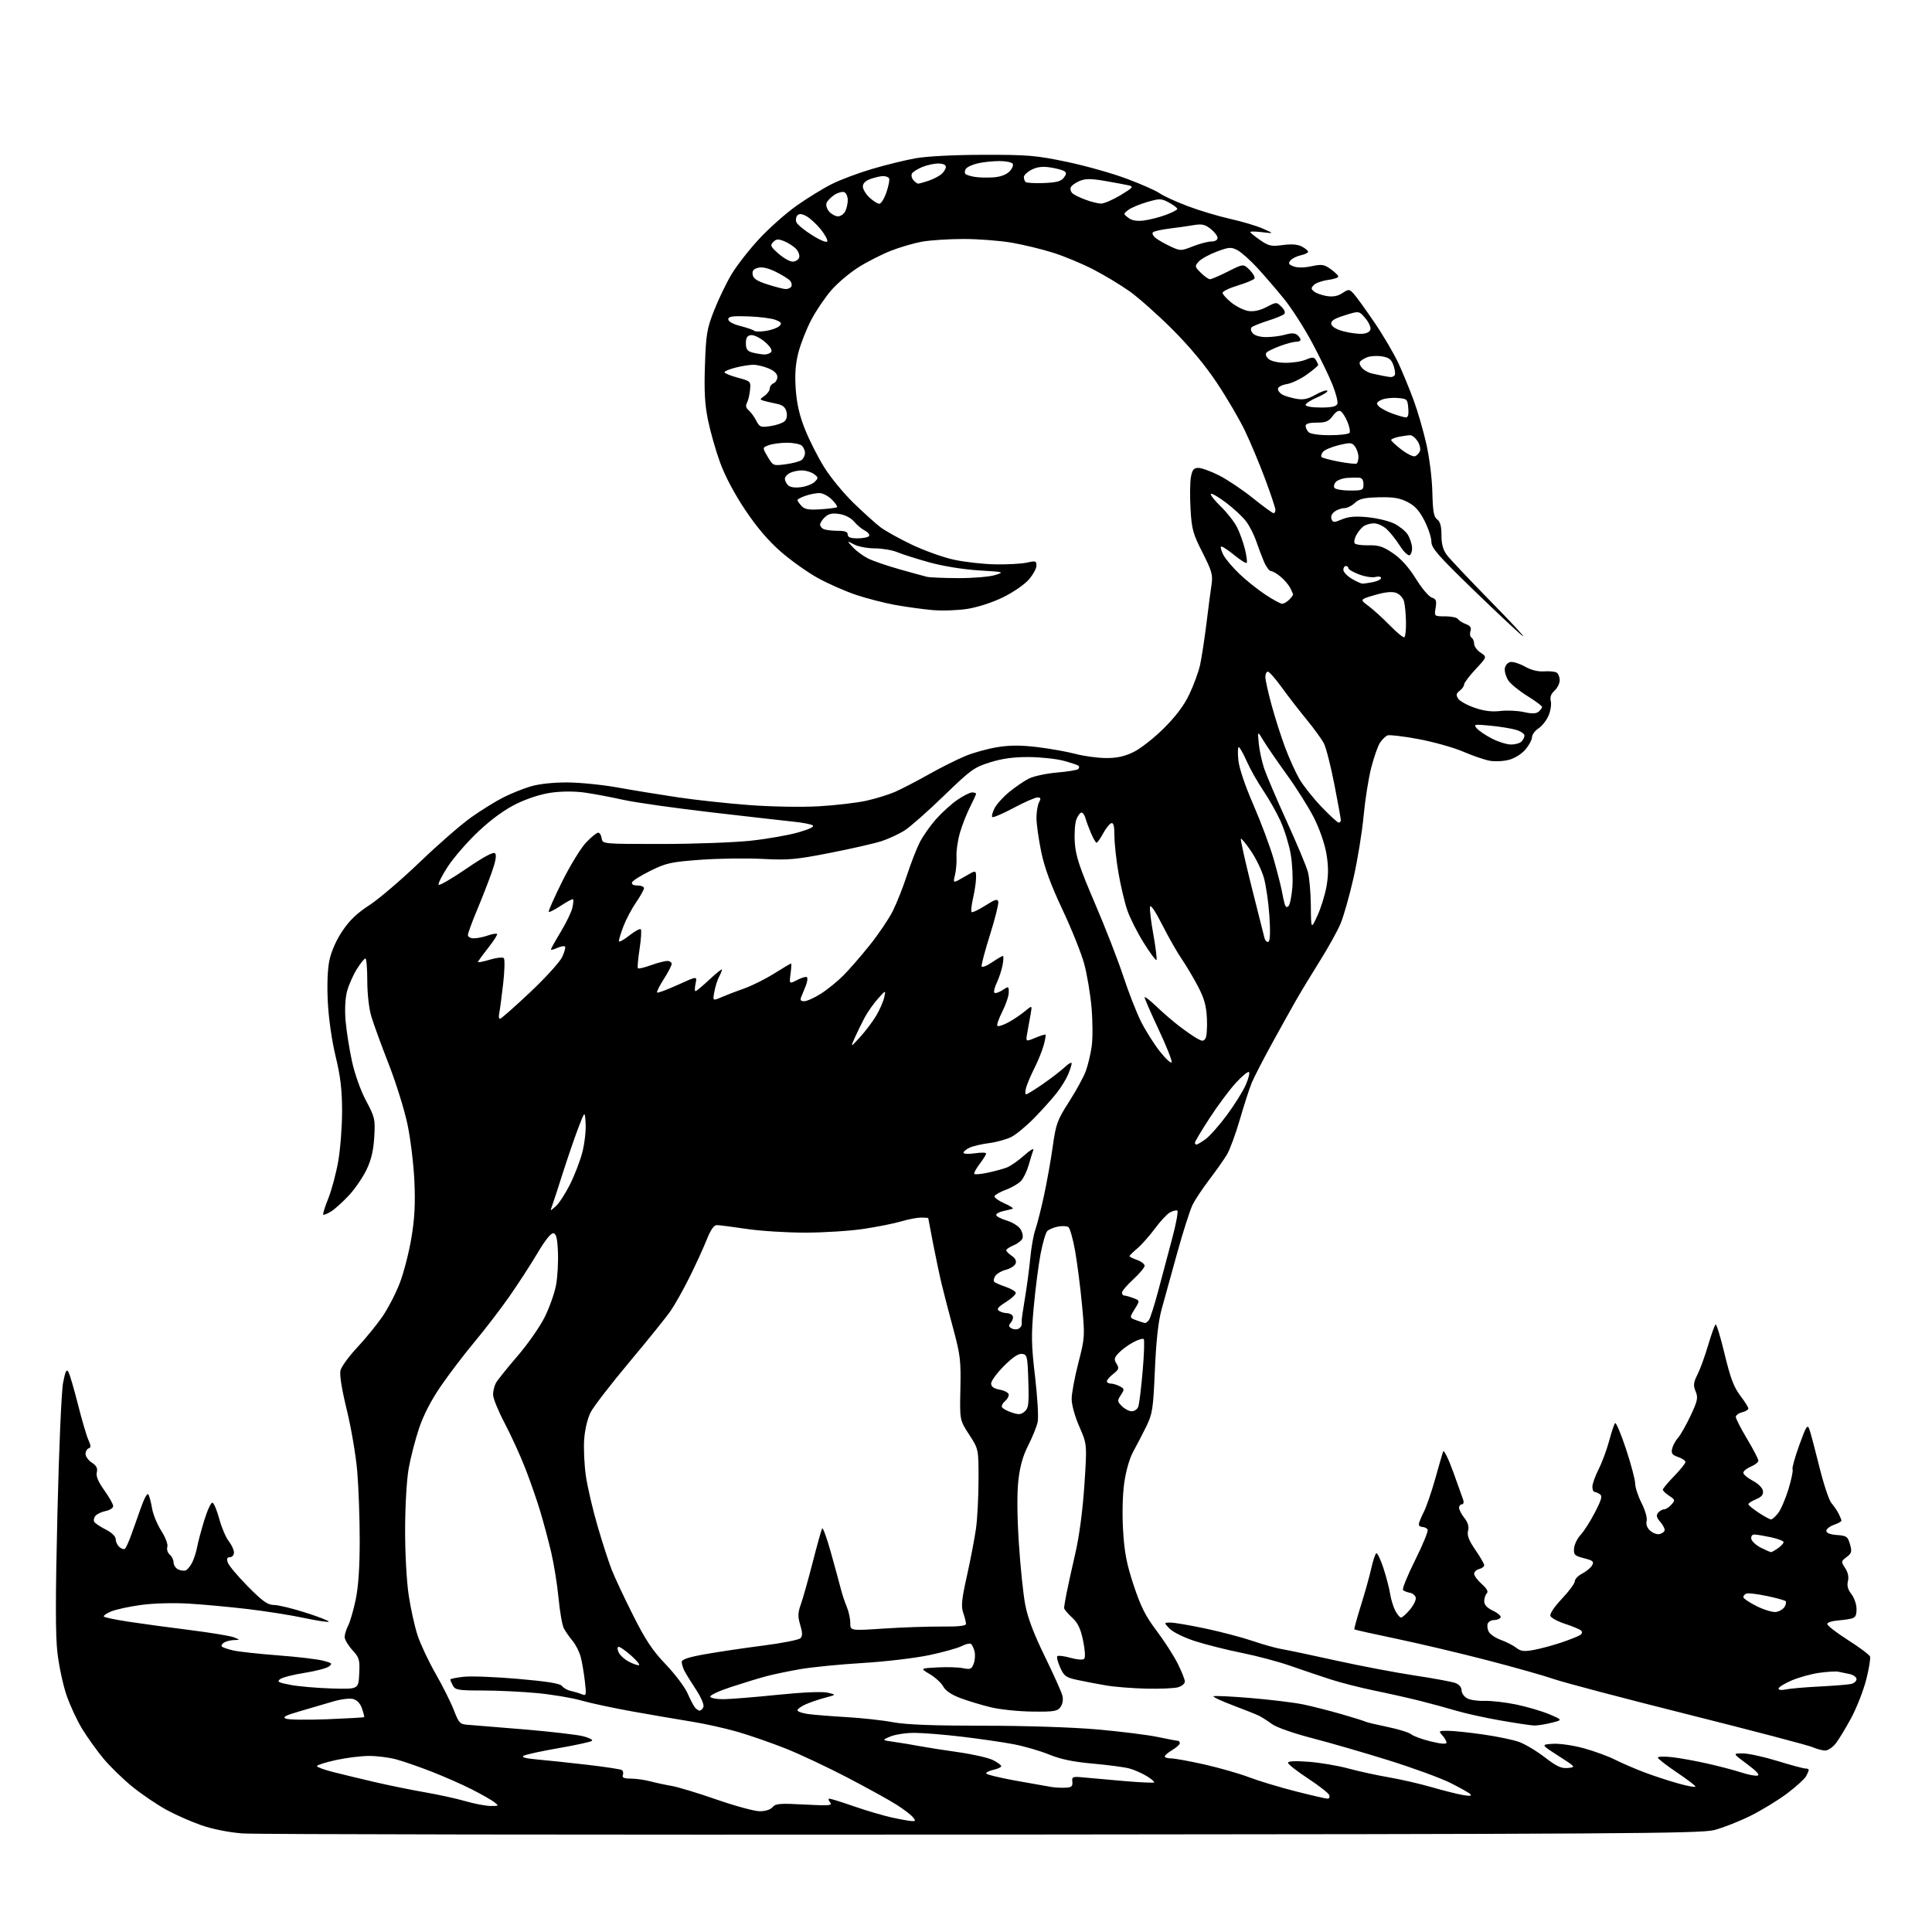 <?xml version="1.0" encoding="UTF-8" standalone="no"?>
<svg 
  version="1.1" 
  xmlns="http://www.w3.org/2000/svg" 
  xmlns:xlink="http://www.w3.org/1999/xlink" 
  xmlns:svg="http://www.w3.org/2000/svg"
  xmlns:rdf="http://www.w3.org/1999/02/22-rdf-syntax-ns#"
  xmlns:cc="http://creativecommons.org/ns#"
  xmlns:dc="http://purl.org/dc/elements/1.1/"
  viewBox="0 0 768 768"
  width="768"
  height="768"
>
<style>svg {background-color: white; }</style>"
<path stroke="none" fill="black" fill-rule="evenodd" d="M390.40,729.27C233.70,729.40 101.45,729.20 96.50,728.82C91.02,728.41 84.60,727.14 80.10,725.58C76.02,724.17 69.72,721.39 66.10,719.40C62.47,717.41 56.46,713.34 52.75,710.35C49.04,707.36 43.82,702.29 41.15,699.09C38.49,695.88 34.64,690.52 32.61,687.18C30.58,683.83 27.79,677.81 26.42,673.80C25.05,669.78 23.44,662.23 22.83,657.00C22.02,650.06 22.02,635.09 22.83,601.50C23.45,575.57 24.43,552.93 25.09,549.60C26.00,544.97 26.46,544.07 27.21,545.41C27.74,546.35 29.44,552.16 31.00,558.32C32.55,564.48 34.42,570.83 35.15,572.43C36.19,574.72 36.21,575.43 35.24,575.75C34.56,575.98 34.00,576.98 34.00,577.97C34.00,578.96 35.13,580.51 36.51,581.42C38.35,582.62 38.88,583.66 38.48,585.28C38.11,586.81 39.04,589.03 41.47,592.43C43.41,595.14 45.00,597.96 45.00,598.70C45.00,599.44 43.66,600.32 42.02,600.65C40.38,600.97 38.55,601.84 37.94,602.58C37.33,603.31 37.12,604.39 37.48,604.97C37.84,605.55 39.91,606.93 42.07,608.03C44.51,609.28 46.00,610.74 46.00,611.90C46.00,612.92 46.69,614.32 47.52,615.02C48.36,615.72 49.35,615.99 49.71,615.62C50.07,615.26 51.00,613.28 51.77,611.23C52.53,609.18 54.32,604.19 55.73,600.14C57.37,595.44 58.56,593.27 59.04,594.14C59.44,594.89 60.08,597.38 60.46,599.67C60.84,601.97 62.48,605.95 64.11,608.52C65.84,611.24 66.84,613.93 66.51,614.95C66.21,615.92 66.64,617.29 67.48,617.98C68.31,618.68 69.00,620.07 69.00,621.09C69.00,622.10 69.79,623.33 70.75,623.83C71.71,624.32 73.07,624.52 73.77,624.27C74.47,624.02 75.64,622.62 76.38,621.16C77.11,619.70 78.00,616.92 78.36,615.00C78.71,613.08 80.01,608.23 81.23,604.24C82.46,600.25 83.92,597.14 84.48,597.33C85.04,597.51 86.25,600.43 87.17,603.82C88.09,607.21 89.77,611.17 90.92,612.62C92.06,614.08 93.00,616.11 93.00,617.13C93.00,618.16 92.30,619.00 91.43,619.00C90.29,619.00 90.05,619.58 90.54,621.12C90.91,622.28 94.50,626.56 98.52,630.62C104.45,636.61 106.41,638.00 108.90,638.00C110.59,638.00 116.30,639.38 121.58,641.08C126.86,642.77 130.96,644.38 130.68,644.65C130.41,644.92 125.98,644.25 120.84,643.16C115.70,642.06 105.65,640.47 98.50,639.63C91.35,638.78 80.77,637.81 74.99,637.46C68.80,637.10 60.99,637.32 56.02,638.00C51.37,638.63 46.02,639.80 44.13,640.59C42.24,641.38 40.97,642.30 41.31,642.64C41.65,642.98 46.10,643.89 51.21,644.67C56.32,645.45 67.25,646.94 75.50,647.97C83.75,649.01 91.62,650.31 93.00,650.87C95.50,651.87 95.50,651.87 93.00,651.95C91.62,652.00 89.84,652.45 89.03,652.96C88.22,653.47 87.85,654.18 88.20,654.53C88.55,654.89 90.56,655.58 92.67,656.07C94.78,656.56 102.80,657.44 110.50,658.03C118.20,658.61 126.29,659.57 128.47,660.15C132.04,661.09 132.27,661.33 130.69,662.48C129.73,663.19 125.37,664.32 121.00,665.00C116.63,665.68 112.31,666.79 111.39,667.46C109.96,668.50 110.59,668.85 115.61,669.79C118.85,670.40 126.22,671.03 132.00,671.20C142.50,671.50 142.50,671.50 142.79,665.36C143.07,659.72 142.84,658.95 140.04,655.89C138.37,654.05 137.00,651.73 137.00,650.73C137.00,649.72 137.64,647.67 138.42,646.16C139.19,644.66 140.54,639.97 141.42,635.76C142.47,630.63 143.00,622.84 142.99,612.29C142.99,603.61 142.55,591.33 142.02,585.00C141.49,578.67 139.62,567.64 137.86,560.47C135.84,552.19 134.92,546.45 135.35,544.74C135.72,543.26 138.66,539.22 141.88,535.77C145.10,532.32 149.59,526.85 151.85,523.61C154.11,520.37 157.28,514.30 158.89,510.11C160.50,505.93 162.59,497.81 163.54,492.08C164.83,484.37 165.13,478.53 164.73,469.58C164.43,462.94 163.20,452.77 161.99,447.00C160.79,441.23 157.41,430.40 154.50,422.94C151.58,415.48 148.47,406.96 147.60,404.01C146.66,400.86 146.00,394.98 146.00,389.82C146.00,384.97 145.66,381.00 145.25,381.00C144.84,381.00 143.30,382.92 141.84,385.25C140.38,387.59 138.64,391.52 137.97,394.00C137.23,396.76 137.00,401.30 137.37,405.72C137.70,409.69 138.84,416.93 139.90,421.80C141.05,427.06 143.34,433.48 145.52,437.58C149.02,444.15 149.18,444.88 148.77,452.00C148.45,457.38 147.58,461.05 145.69,465.00C144.23,468.02 141.12,472.57 138.77,475.11C136.42,477.64 133.25,480.52 131.72,481.50C130.19,482.47 128.74,483.08 128.50,482.84C128.26,482.60 129.16,479.70 130.50,476.40C131.83,473.09 133.61,466.42 134.46,461.56C135.31,456.71 135.99,447.73 135.98,441.62C135.97,433.19 135.35,427.96 133.43,420.00C131.94,413.86 130.65,404.93 130.32,398.50C129.96,391.59 130.19,385.36 130.94,381.76C131.68,378.23 133.65,373.75 136.08,370.12C138.90,365.90 141.93,362.99 146.76,359.87C150.47,357.48 159.51,349.76 166.85,342.72C174.19,335.67 183.42,327.64 187.35,324.87C191.28,322.09 196.97,318.56 200.00,317.02C203.03,315.48 207.94,313.50 210.93,312.61C214.24,311.63 219.91,311.01 225.43,311.03C230.42,311.05 239.45,311.95 245.50,313.04C251.55,314.13 262.35,315.89 269.50,316.96C276.65,318.02 289.47,319.41 298.00,320.04C306.80,320.69 318.68,320.90 325.50,320.51C332.10,320.13 340.59,319.14 344.36,318.31C348.14,317.47 353.31,315.87 355.86,314.75C358.41,313.63 364.46,310.49 369.29,307.77C374.13,305.05 380.71,301.76 383.93,300.45C387.15,299.14 392.84,297.58 396.58,296.99C401.49,296.20 405.91,296.20 412.44,296.99C417.42,297.60 424.20,298.81 427.50,299.68C430.80,300.56 436.20,301.30 439.50,301.33C443.85,301.38 446.87,300.74 450.50,299.00C453.25,297.69 458.69,293.44 462.59,289.56C467.44,284.73 470.67,280.44 472.79,275.97C474.50,272.38 476.40,267.20 477.02,264.47C477.63,261.74 478.78,254.32 479.56,248.00C480.34,241.68 481.27,234.59 481.62,232.26C482.18,228.57 481.71,226.93 478.01,219.64C474.19,212.11 473.71,210.35 473.25,202.24C472.97,197.28 473.04,191.60 473.41,189.61C473.96,186.71 474.54,186.00 476.39,186.00C477.65,186.00 481.34,187.34 484.59,188.98C487.84,190.62 493.88,194.67 498.00,197.97C502.12,201.28 505.84,203.99 506.25,203.99C506.66,204.00 507.00,203.41 507.00,202.68C507.00,201.95 505.16,196.44 502.92,190.43C500.68,184.42 497.07,175.80 494.91,171.29C492.75,166.77 487.75,158.22 483.80,152.29C479.13,145.27 472.93,137.81 466.06,130.94C460.25,125.13 452.54,118.29 448.93,115.73C445.32,113.18 438.80,109.26 434.43,107.02C430.07,104.78 422.98,101.83 418.67,100.47C414.36,99.10 406.99,97.31 402.29,96.49C397.59,95.67 388.93,95.00 383.05,95.00C377.18,95.00 369.70,95.49 366.43,96.08C363.17,96.68 357.57,98.32 354.00,99.74C350.43,101.16 344.69,104.08 341.25,106.25C337.81,108.41 332.97,112.49 330.50,115.32C328.03,118.15 324.44,123.45 322.52,127.10C320.59,130.76 318.29,136.62 317.38,140.12C316.20,144.74 315.91,148.77 316.32,154.70C316.73,160.53 317.80,165.17 320.01,170.70C321.72,174.99 325.15,181.76 327.63,185.74C330.10,189.72 335.36,196.11 339.31,199.95C343.27,203.78 348.07,208.12 350.00,209.58C351.93,211.04 357.55,214.17 362.50,216.53C367.45,218.89 374.96,221.57 379.19,222.49C383.42,223.42 390.84,224.25 395.69,224.34C400.53,224.43 406.19,224.11 408.25,223.64C411.66,222.86 412.00,222.97 412.00,224.85C412.00,226.00 410.61,228.52 408.90,230.46C407.20,232.40 402.59,235.56 398.65,237.47C394.48,239.51 388.58,241.41 384.50,242.05C380.65,242.65 374.35,242.85 370.50,242.50C366.65,242.15 360.00,241.23 355.72,240.45C351.45,239.67 344.47,237.87 340.22,236.44C335.98,235.02 329.18,232.02 325.12,229.78C321.06,227.55 314.43,222.83 310.39,219.31C305.42,214.97 300.84,209.60 296.19,202.65C291.91,196.24 288.16,189.15 286.21,183.76C284.49,179.02 282.34,171.44 281.42,166.91C280.16,160.69 279.87,155.35 280.23,145.09C280.65,132.85 281.01,130.70 283.83,123.50C285.55,119.10 288.65,112.65 290.72,109.16C292.78,105.68 297.77,99.28 301.80,94.94C305.83,90.60 312.59,84.62 316.82,81.65C321.04,78.68 327.26,74.86 330.64,73.17C334.01,71.47 341.21,68.77 346.64,67.17C352.06,65.56 359.88,63.64 364.00,62.91C368.51,62.11 379.28,61.56 391.00,61.54C408.59,61.51 411.82,61.78 423.99,64.32C431.41,65.87 442.21,68.91 447.99,71.08C453.77,73.25 459.62,75.84 461.00,76.84C462.38,77.84 467.30,80.10 471.94,81.87C476.58,83.64 484.26,85.94 489.00,87.00C493.74,88.06 499.62,89.81 502.06,90.90C506.50,92.87 506.50,92.87 501.75,92.30C499.14,91.99 497.00,91.95 497.00,92.23C497.00,92.50 498.74,93.94 500.88,95.41C504.32,97.80 505.33,98.03 509.94,97.41C513.48,96.94 515.89,97.14 517.56,98.03C518.90,98.75 520.00,99.68 520.00,100.09C520.00,100.50 518.68,101.13 517.07,101.48C515.46,101.84 513.61,102.77 512.96,103.55C512.01,104.69 512.26,105.15 514.23,105.90C515.76,106.48 518.41,106.46 521.32,105.84C525.41,104.96 526.33,105.10 528.99,106.99C530.64,108.17 532.00,109.50 532.00,109.94C532.00,110.38 530.14,110.99 527.86,111.29C525.59,111.60 523.09,112.48 522.31,113.26C521.10,114.48 521.10,114.84 522.36,115.88C523.16,116.55 525.43,117.36 527.39,117.68C529.88,118.08 531.76,117.73 533.60,116.53C536.12,114.88 536.32,114.88 538.01,116.65C538.98,117.67 542.71,122.81 546.30,128.09C549.89,133.36 554.25,140.78 555.99,144.59C557.73,148.39 560.42,154.95 561.97,159.16C563.53,163.37 565.78,171.13 566.97,176.39C568.21,181.82 569.25,190.13 569.38,195.60C569.57,203.33 569.95,205.49 571.31,206.48C572.51,207.36 573.00,209.18 573.00,212.73C573.00,216.29 573.62,218.56 575.15,220.62C576.34,222.20 584.10,230.42 592.40,238.89C600.71,247.35 606.55,253.65 605.39,252.89C604.23,252.12 595.57,244.03 586.14,234.90C571.53,220.75 569.00,217.86 569.00,215.33C569.00,213.70 567.76,209.94 566.25,206.98C564.22,203.01 562.45,201.06 559.50,199.55C556.40,197.96 553.85,197.54 548.14,197.68C542.23,197.83 540.34,198.27 538.57,199.93C537.36,201.07 535.47,202.00 534.38,202.00C533.28,202.00 531.55,202.61 530.53,203.36C529.41,204.17 528.92,205.35 529.29,206.32C529.85,207.78 530.26,207.79 533.48,206.44C536.11,205.34 538.83,205.13 543.78,205.61C547.47,205.98 552.18,207.12 554.24,208.15C556.29,209.18 558.67,211.10 559.53,212.41C560.39,213.72 561.19,216.03 561.30,217.54C561.41,219.05 560.96,220.47 560.30,220.71C559.65,220.94 557.91,219.24 556.45,216.92C554.99,214.61 552.65,211.65 551.25,210.36C549.85,209.06 547.54,208.01 546.10,208.03C544.67,208.05 542.79,208.61 541.91,209.28C541.04,209.95 539.78,211.52 539.12,212.77C538.45,214.02 538.16,215.46 538.48,215.96C538.79,216.47 541.28,216.83 544.00,216.77C548.07,216.68 549.82,217.25 553.78,219.95C556.96,222.12 560.03,225.55 562.83,230.06C565.15,233.81 567.99,237.18 569.14,237.54C570.88,238.10 571.14,238.77 570.68,241.60C570.13,245.00 570.13,245.00 574.50,245.00C576.91,245.00 579.18,245.48 579.54,246.06C579.90,246.65 581.31,247.55 582.66,248.06C584.49,248.76 584.98,249.50 584.53,250.92C584.19,251.97 584.39,253.12 584.96,253.47C585.53,253.83 586.00,254.94 586.00,255.94C586.00,256.95 587.16,258.53 588.57,259.45C591.14,261.14 591.14,261.14 586.57,266.03C584.06,268.72 582.00,271.45 582.00,272.10C582.00,272.75 581.21,273.87 580.25,274.58C578.88,275.60 578.74,276.27 579.59,277.66C580.18,278.63 583.11,280.28 586.09,281.31C589.90,282.64 592.95,283.03 596.40,282.63C599.09,282.31 603.31,282.51 605.76,283.06C608.98,283.78 610.61,283.74 611.61,282.91C612.38,282.27 613.00,281.42 613.00,281.02C613.00,280.62 610.36,278.65 607.13,276.66C603.89,274.66 600.49,271.87 599.56,270.46C598.64,269.04 598.02,266.90 598.19,265.70C598.36,264.50 599.35,263.36 600.40,263.16C601.44,262.96 604.04,263.78 606.17,264.97C608.66,266.38 611.37,267.05 613.80,266.88C615.86,266.73 618.11,266.95 618.78,267.36C619.45,267.78 620.00,269.15 620.00,270.40C620.00,271.66 619.07,273.53 617.94,274.55C616.54,275.82 616.07,277.14 616.46,278.70C616.78,279.95 616.39,282.53 615.60,284.41C614.81,286.30 613.00,288.61 611.58,289.54C610.16,290.47 609.00,292.04 609.00,293.04C609.00,294.03 607.84,296.22 606.43,297.90C604.95,299.66 602.17,301.42 599.91,302.02C597.74,302.61 594.29,302.79 592.24,302.42C590.18,302.06 585.42,300.43 581.66,298.80C577.89,297.18 569.91,294.93 563.92,293.81C557.93,292.69 552.38,292.03 551.57,292.33C550.77,292.64 549.42,293.96 548.56,295.26C547.71,296.56 546.14,301.05 545.07,305.22C544.00,309.40 542.64,318.02 542.05,324.39C541.46,330.76 539.67,341.77 538.07,348.86C536.47,355.95 534.14,364.17 532.90,367.13C531.66,370.08 527.95,376.77 524.66,382.00C521.37,387.23 517.02,394.43 514.98,398.00C512.95,401.57 508.57,409.45 505.25,415.50C501.94,421.55 498.49,428.26 497.59,430.42C496.69,432.58 494.58,439.10 492.89,444.92C491.20,450.74 488.87,457.07 487.71,459.00C486.55,460.93 483.42,465.36 480.77,468.85C478.11,472.34 475.11,476.84 474.10,478.85C473.09,480.86 470.33,489.48 467.97,498.00C465.61,506.52 462.81,516.65 461.75,520.50C460.43,525.31 459.60,532.82 459.09,544.53C458.41,560.16 458.13,562.00 455.67,567.03C454.19,570.04 451.87,574.52 450.50,577.00C448.99,579.74 447.59,584.62 446.90,589.50C446.23,594.29 446.05,601.92 446.45,608.50C446.98,617.21 447.86,621.74 450.67,630.22C453.48,638.69 455.38,642.47 459.70,648.17C462.71,652.15 466.48,657.99 468.09,661.17C469.69,664.35 471.00,667.62 471.00,668.45C471.00,669.28 469.76,670.31 468.25,670.73C466.74,671.15 461.03,671.39 455.57,671.26C450.11,671.13 442.91,670.55 439.57,669.97C436.23,669.40 431.18,668.43 428.34,667.82C423.72,666.84 422.99,666.31 421.43,662.85C420.47,660.72 419.97,658.70 420.31,658.35C420.66,658.01 423.01,658.30 425.53,659.01C428.22,659.76 430.47,659.92 430.99,659.40C431.50,658.88 431.31,655.81 430.54,652.14C429.52,647.28 428.47,645.11 426.10,642.94C424.40,641.39 423.00,639.70 423.00,639.19C423.00,638.69 423.43,636.07 423.96,633.39C424.49,630.70 426.06,623.55 427.45,617.50C429.05,610.57 430.38,600.51 431.06,590.32C432.13,574.14 432.13,574.14 429.07,567.15C427.30,563.13 426.00,558.45 426.00,556.12C426.00,553.90 427.20,547.45 428.66,541.79C431.25,531.75 431.28,531.20 430.14,518.96C429.50,512.06 428.27,502.39 427.41,497.47C426.55,492.55 425.32,488.18 424.67,487.76C424.03,487.35 422.15,487.27 420.50,487.60C418.85,487.93 416.97,488.72 416.32,489.35C415.67,489.98 414.46,494.14 413.62,498.58C412.79,503.03 411.57,512.51 410.92,519.66C409.90,530.85 409.97,534.68 411.46,547.27C412.40,555.32 412.88,563.38 412.50,565.20C412.13,567.01 410.45,571.19 408.78,574.47C406.63,578.68 405.46,582.80 404.82,588.47C404.24,593.60 404.31,602.61 405.01,613.43C405.61,622.75 406.75,633.77 407.55,637.93C408.54,643.14 410.98,649.56 415.35,658.50C418.84,665.65 421.99,672.66 422.33,674.09C422.71,675.65 422.40,677.43 421.56,678.59C420.33,680.26 418.93,680.49 410.33,680.38C404.92,680.32 397.55,679.56 393.95,678.69C390.35,677.83 384.91,676.19 381.86,675.05C378.24,673.70 375.85,672.09 374.96,670.42C374.21,669.02 371.82,666.82 369.66,665.53C365.73,663.18 365.73,663.18 372.62,662.82C376.40,662.62 380.99,662.76 382.81,663.13C385.71,663.73 386.23,663.51 387.06,661.34C387.58,659.98 387.73,657.76 387.39,656.42C387.05,655.08 386.39,653.74 385.92,653.45C385.45,653.16 383.81,653.56 382.28,654.35C380.75,655.14 375.00,656.75 369.50,657.92C363.97,659.10 352.12,660.51 343.00,661.06C333.93,661.60 322.68,662.72 318.00,663.53C313.32,664.35 307.25,665.62 304.50,666.36C301.75,667.09 295.56,668.99 290.74,670.56C285.92,672.13 282.13,673.89 282.33,674.46C282.52,675.03 284.89,675.48 287.59,675.46C290.29,675.43 299.93,674.66 309.00,673.73C319.19,672.69 326.84,672.36 329.00,672.86C332.50,673.68 332.50,673.68 328.00,674.87C325.52,675.52 322.04,676.71 320.25,677.51C318.46,678.31 317.00,679.37 317.00,679.87C317.00,680.37 318.91,681.04 321.25,681.36C323.59,681.68 330.45,682.23 336.50,682.58C342.55,682.93 350.88,683.84 355.00,684.61C360.28,685.59 370.95,686.00 391.00,686.00C407.85,686.01 426.34,686.61 436.22,687.48C445.41,688.30 456.21,689.64 460.22,690.48C464.22,691.31 467.84,692.00 468.25,692.00C468.66,692.00 469.00,692.42 469.00,692.94C469.00,693.46 467.65,694.68 466.00,695.66C464.35,696.63 463.00,697.78 463.00,698.22C463.00,698.65 464.15,699.00 465.56,699.00C466.97,699.00 472.93,700.09 478.81,701.41C484.69,702.74 492.65,705.02 496.50,706.48C500.35,707.95 508.68,710.46 515.00,712.07C521.33,713.68 527.05,715.00 527.72,715.00C528.39,715.00 528.69,714.36 528.39,713.57C528.09,712.79 524.28,709.81 519.92,706.95C515.56,704.09 512.00,701.29 512.00,700.73C512.00,700.06 514.89,699.93 520.27,700.34C524.82,700.69 531.91,701.89 536.02,703.01C540.14,704.13 547.33,705.70 552.00,706.50C556.67,707.30 564.33,709.05 569.00,710.40C573.67,711.75 579.30,713.17 581.50,713.55C584.22,714.02 585.18,713.92 584.50,713.22C583.95,712.66 580.35,710.63 576.50,708.71C572.65,706.79 561.62,702.76 552.00,699.75C542.38,696.75 528.70,692.78 521.61,690.95C514.16,689.02 507.41,686.65 505.61,685.33C503.90,684.07 501.60,682.60 500.50,682.05C499.40,681.51 494.76,679.66 490.18,677.93C485.61,676.21 482.09,674.57 482.37,674.30C482.65,674.02 489.32,674.33 497.19,674.99C505.06,675.65 514.43,676.79 518.02,677.53C521.61,678.27 528.51,680.03 533.35,681.43C538.20,682.83 542.47,684.17 542.84,684.40C543.21,684.63 547.11,685.56 551.49,686.47C555.88,687.37 560.15,688.70 560.98,689.41C561.82,690.13 565.31,691.40 568.75,692.24C572.85,693.25 575.00,693.41 575.00,692.72C575.00,692.13 574.26,690.83 573.35,689.83C571.77,688.09 571.87,688.00 575.60,688.02C577.74,688.03 584.00,688.68 589.50,689.47C595.00,690.25 601.43,691.58 603.78,692.42C606.14,693.25 610.76,696.00 614.04,698.53C618.82,702.21 620.66,703.06 623.26,702.80C626.48,702.48 626.46,702.45 619.51,697.99C612.53,693.50 612.53,693.50 617.28,693.19C619.95,693.02 625.34,693.80 629.58,694.96C633.73,696.10 639.31,698.14 642.00,699.50C644.68,700.86 649.94,703.13 653.69,704.54C657.43,705.96 663.54,707.96 667.25,708.99C670.96,710.03 673.99,710.56 673.97,710.19C673.95,709.81 670.58,707.25 666.49,704.50C662.39,701.75 659.03,699.13 659.02,698.68C659.01,698.23 661.59,698.15 664.75,698.51C667.91,698.87 674.33,700.04 679.00,701.11C683.67,702.17 689.63,703.74 692.24,704.60C694.84,705.45 697.71,706.01 698.60,705.83C699.70,705.61 698.37,704.12 694.49,701.25C688.75,697.00 688.75,697.00 692.75,697.00C694.95,697.00 701.14,698.35 706.50,700.00C711.86,701.65 716.87,703.00 717.62,703.00C718.38,703.00 719.00,703.25 719.00,703.57C719.00,703.88 718.54,705.00 717.97,706.05C717.41,707.11 714.02,710.19 710.44,712.90C706.87,715.60 700.24,719.64 695.72,721.88C691.20,724.11 684.75,726.63 681.40,727.49C675.96,728.87 644.10,729.07 390.40,729.27zM362.37,723.90C364.00,723.99 364.07,723.79 362.87,722.33C362.12,721.42 359.25,719.23 356.50,717.47C353.75,715.70 344.98,710.85 337.00,706.68C329.02,702.51 317.89,697.28 312.27,695.05C306.64,692.82 298.09,689.85 293.27,688.45C288.44,687.05 280.23,685.22 275.00,684.38C269.77,683.54 259.20,681.73 251.50,680.35C243.80,678.97 234.57,677.00 231.00,675.96C227.43,674.93 219.58,673.61 213.58,673.04C207.57,672.47 197.80,672.00 191.86,672.00C182.22,672.00 180.96,671.79 180.04,670.07C179.47,669.00 179.00,667.91 179.00,667.64C179.00,667.37 181.36,666.87 184.25,666.55C187.14,666.22 196.90,666.59 205.94,667.38C217.75,668.41 222.69,669.21 223.44,670.24C224.02,671.03 225.62,671.92 227.00,672.21C228.38,672.50 230.33,673.09 231.34,673.51C233.05,674.23 233.13,673.85 232.50,668.39C232.13,665.15 231.40,660.83 230.88,658.80C230.37,656.76 228.90,653.83 227.62,652.30C226.34,650.76 224.77,648.50 224.13,647.28C223.48,646.05 222.54,640.65 222.03,635.26C221.51,629.88 220.19,621.65 219.09,616.99C217.99,612.32 216.00,604.90 214.67,600.50C213.34,596.10 210.67,588.45 208.74,583.50C206.80,578.55 203.15,570.55 200.61,565.73C198.07,560.90 196.00,555.81 196.00,554.41C196.00,553.01 196.50,550.94 197.11,549.80C197.72,548.66 201.57,543.85 205.66,539.11C209.75,534.38 214.66,527.35 216.56,523.50C218.46,519.65 220.48,513.93 221.05,510.78C221.62,507.64 221.96,501.79 221.79,497.79C221.57,492.29 221.14,490.45 220.00,490.24C219.04,490.06 216.73,492.95 213.60,498.23C210.90,502.78 205.86,510.55 202.39,515.50C198.93,520.45 192.71,528.55 188.57,533.50C184.44,538.45 178.40,546.39 175.15,551.14C171.33,556.72 168.28,562.64 166.54,567.89C165.05,572.36 163.21,579.50 162.45,583.76C161.66,588.21 161.06,598.51 161.04,608.00C161.02,617.53 161.63,628.59 162.47,634.18C163.27,639.50 164.87,646.70 166.03,650.18C167.18,653.65 170.39,660.47 173.17,665.32C175.95,670.17 179.20,676.67 180.40,679.77C182.43,685.01 182.83,685.43 186.04,685.64C187.94,685.77 198.03,686.59 208.46,687.47C218.88,688.35 229.38,689.57 231.77,690.17C234.17,690.78 235.76,691.60 235.31,692.01C234.87,692.42 228.93,693.71 222.12,694.90C215.31,696.08 209.04,697.44 208.18,697.92C207.10,698.52 208.80,698.99 213.55,699.42C217.37,699.75 226.28,700.70 233.36,701.52C240.43,702.34 246.64,703.28 247.17,703.61C247.70,703.93 247.89,704.83 247.60,705.60C247.20,706.64 248.01,707.01 250.78,707.02C252.83,707.04 256.30,707.52 258.50,708.11C260.70,708.69 264.52,709.51 267.00,709.93C269.48,710.36 277.52,712.79 284.87,715.35C292.23,717.91 299.94,720.00 302.00,720.00C304.26,720.00 306.30,719.35 307.12,718.36C308.29,716.95 310.04,716.80 319.84,717.33C329.75,717.86 331.04,717.75 329.97,716.47C329.30,715.66 329.19,715.00 329.72,715.00C330.25,715.00 334.67,716.38 339.54,718.07C344.42,719.76 351.13,721.74 354.45,722.47C357.78,723.20 361.34,723.84 362.37,723.90zM195.00,717.90C198.35,717.93 198.42,717.87 196.50,716.39C195.40,715.53 191.36,713.24 187.53,711.29C183.69,709.34 176.49,706.17 171.53,704.24C166.56,702.31 160.25,700.12 157.50,699.38C154.75,698.63 149.93,698.02 146.78,698.01C143.63,698.01 137.67,698.74 133.53,699.65C129.39,700.56 126.00,701.64 126.00,702.04C126.00,702.45 128.81,703.49 132.25,704.37C135.69,705.25 143.22,707.06 149.00,708.41C154.78,709.75 163.78,711.58 169.00,712.48C174.22,713.38 181.43,714.96 185.00,715.99C188.57,717.02 193.07,717.88 195.00,717.90zM423.50,710.64C425.96,710.52 426.46,710.10 426.27,708.30C426.06,706.25 426.37,706.13 430.77,706.56C433.37,706.82 440.64,707.47 446.93,708.00C453.22,708.54 458.55,708.78 458.79,708.54C459.03,708.30 457.71,707.18 455.86,706.04C454.01,704.91 450.92,703.54 448.99,703.01C447.05,702.48 440.53,701.61 434.49,701.07C426.65,700.38 421.65,699.34 417.06,697.46C413.52,696.02 407.22,694.18 403.06,693.38C398.90,692.58 389.65,691.23 382.50,690.38C375.35,689.53 366.77,688.84 363.43,688.84C360.09,688.84 355.81,689.50 353.93,690.29C350.50,691.73 350.50,691.73 355.50,692.44C358.25,692.83 362.75,693.58 365.50,694.10C368.25,694.62 375.23,695.72 381.00,696.53C386.77,697.35 392.96,698.76 394.75,699.67C396.54,700.57 398.00,701.66 398.00,702.08C398.00,702.50 396.65,703.14 395.00,703.50C393.35,703.86 392.00,704.51 392.00,704.94C392.00,705.37 397.29,706.67 403.75,707.84C410.21,709.00 416.62,710.13 418.00,710.36C419.38,710.59 421.85,710.71 423.50,710.64zM725.50,695.86C724.40,695.85 722.14,695.24 720.48,694.51C718.81,693.78 696.57,687.94 671.05,681.53C645.53,675.13 621.52,668.80 617.70,667.46C613.88,666.13 601.92,662.75 591.12,659.95C580.33,657.15 564.11,653.32 555.08,651.43C546.05,649.54 538.53,647.87 538.38,647.71C538.22,647.56 539.38,643.33 540.95,638.31C542.53,633.30 544.38,626.66 545.08,623.55C545.77,620.45 546.67,617.70 547.09,617.45C547.50,617.19 548.76,619.80 549.90,623.24C551.03,626.68 552.24,631.30 552.58,633.49C552.92,635.69 553.84,638.73 554.63,640.24C555.41,641.76 556.45,643.00 556.94,643.00C557.42,643.00 559.01,641.59 560.46,639.87C561.91,638.14 562.96,636.01 562.79,635.13C562.62,634.25 561.58,633.36 560.49,633.16C559.39,632.97 558.15,632.48 557.73,632.08C557.30,631.68 559.47,626.33 562.54,620.18C565.61,614.04 567.85,608.56 567.50,608.01C567.16,607.45 566.23,607.00 565.44,607.00C564.65,607.00 564.00,606.53 564.00,605.96C564.00,605.39 564.87,603.22 565.93,601.13C567.00,599.05 569.05,593.10 570.50,587.92C571.95,582.74 573.37,577.83 573.66,577.00C573.95,576.17 575.74,579.77 577.64,585.00C579.54,590.23 581.35,595.29 581.66,596.25C581.98,597.21 581.73,598.00 581.12,598.00C580.50,598.00 580.00,598.61 580.00,599.37C580.00,600.12 580.94,601.93 582.10,603.40C583.54,605.23 584.01,606.84 583.58,608.53C583.12,610.36 583.87,612.31 586.48,616.11C588.42,618.92 590.00,621.67 590.00,622.21C590.00,622.75 589.10,623.42 588.00,623.71C586.90,624.00 586.00,624.85 586.00,625.61C586.00,626.37 587.36,628.19 589.02,629.67C591.07,631.50 591.71,632.69 591.02,633.38C590.46,633.94 590.00,635.35 590.00,636.51C590.00,637.95 591.14,639.17 593.55,640.32C595.51,641.26 596.83,642.46 596.49,643.01C596.16,643.55 594.99,644.00 593.91,644.00C592.82,644.00 591.69,644.64 591.39,645.42C591.09,646.20 591.29,647.67 591.83,648.69C592.38,649.70 594.55,651.15 596.66,651.91C598.77,652.67 601.50,654.06 602.73,655.02C604.56,656.44 605.80,656.59 609.73,655.87C612.35,655.38 617.20,654.08 620.50,652.98C623.80,651.87 627.17,650.54 627.99,650.03C628.96,649.41 629.14,648.76 628.49,648.16C627.95,647.66 625.11,646.47 622.18,645.52C619.25,644.57 616.61,643.15 616.31,642.37C615.99,641.52 617.86,638.73 620.88,635.53C623.70,632.55 626.00,629.43 626.00,628.59C626.00,627.74 627.33,626.36 628.95,625.53C630.57,624.69 632.35,623.21 632.89,622.25C633.73,620.75 633.27,620.34 629.69,619.43C625.93,618.46 625.52,618.07 625.71,615.52C625.82,613.97 627.01,611.53 628.35,610.10C629.68,608.67 632.24,604.64 634.04,601.15C636.71,595.95 637.05,594.65 635.90,593.92C635.13,593.43 634.16,593.02 633.75,593.02C633.34,593.01 633.00,592.09 633.00,590.97C633.00,589.85 634.11,586.74 635.47,584.06C636.83,581.38 638.70,576.33 639.64,572.84C640.57,569.35 641.64,566.14 642.01,565.71C642.38,565.27 644.33,569.87 646.34,575.93C648.35,581.99 650.00,588.20 650.00,589.73C650.01,591.25 651.15,594.75 652.55,597.50C654.00,600.36 654.86,603.40 654.56,604.61C654.23,605.94 654.74,607.36 655.94,608.45C656.99,609.40 658.63,610.02 659.59,609.84C660.55,609.65 661.49,609.02 661.69,608.43C661.89,607.84 661.14,606.31 660.03,605.03C658.49,603.26 658.27,602.38 659.12,601.35C659.74,600.61 660.80,600.00 661.47,600.00C662.14,600.00 663.45,599.16 664.38,598.14C665.97,596.37 665.93,596.18 663.53,594.61C662.14,593.70 661.00,592.60 661.00,592.18C661.00,591.75 663.02,589.31 665.50,586.77C667.98,584.22 670.00,581.70 670.00,581.17C670.00,580.63 668.68,579.74 667.07,579.18C664.68,578.34 664.25,577.73 664.71,575.83C665.02,574.55 666.09,572.60 667.08,571.50C668.06,570.40 670.30,566.45 672.05,562.72C674.84,556.75 675.08,555.60 674.03,553.08C673.04,550.67 673.16,549.61 674.79,546.36C675.86,544.24 677.76,539.00 679.02,534.71C680.28,530.43 681.61,526.74 681.98,526.51C682.35,526.29 683.96,531.58 685.57,538.28C687.84,547.72 689.23,551.42 691.75,554.74C693.54,557.09 695.00,559.41 695.00,559.90C695.00,560.39 693.88,561.07 692.50,561.41C691.12,561.76 690.01,562.59 690.01,563.27C690.02,563.95 692.04,567.88 694.50,572.00C696.96,576.12 698.98,580.01 698.99,580.63C698.99,581.25 697.65,582.32 696.00,583.00C694.35,583.68 693.00,584.78 693.00,585.45C693.00,586.11 694.69,587.53 696.75,588.62C698.92,589.76 700.63,591.46 700.80,592.65C701.02,594.15 700.27,595.06 698.05,595.98C696.37,596.67 695.00,597.56 695.00,597.94C695.00,598.33 696.84,599.85 699.09,601.32C701.34,602.80 703.56,604.00 704.02,604.00C704.48,604.00 705.75,602.87 706.84,601.48C707.92,600.10 709.77,595.81 710.95,591.95C712.12,588.09 712.85,584.56 712.57,584.11C712.29,583.66 713.48,579.35 715.22,574.53C717.95,566.95 718.49,566.08 719.23,568.10C719.71,569.38 721.49,576.07 723.19,582.96C724.89,589.86 727.06,596.40 728.02,597.50C728.97,598.60 730.26,600.48 730.88,601.68C731.49,602.89 732.00,604.15 732.00,604.49C732.00,604.83 730.65,605.57 729.00,606.15C727.35,606.73 726.00,607.80 726.00,608.54C726.00,609.41 727.50,609.99 730.22,610.19C734.05,610.47 734.52,610.81 735.39,613.86C736.24,616.81 736.07,617.44 734.05,618.96C731.82,620.64 731.80,620.77 733.49,623.34C734.61,625.06 735.00,626.88 734.58,628.54C734.13,630.33 734.55,631.88 735.97,633.69C737.09,635.11 738.00,637.77 738.00,639.62C738.00,642.27 737.54,643.06 735.75,643.46C734.51,643.74 731.96,644.08 730.08,644.23C728.19,644.38 726.52,644.95 726.35,645.50C726.19,646.05 729.83,648.91 734.46,651.85C739.08,654.79 743.08,657.77 743.36,658.49C743.63,659.20 742.95,663.32 741.86,667.64C740.76,671.96 738.08,678.82 735.91,682.87C733.73,686.92 730.95,691.51 729.73,693.06C728.50,694.62 726.60,695.88 725.50,695.86zM609.81,685.92C608.54,685.87 602.55,684.98 596.50,683.92C590.45,682.87 582.58,681.13 579.00,680.07C575.42,679.00 568.90,677.23 564.50,676.12C560.10,675.02 552.00,673.19 546.50,672.07C541.00,670.95 533.12,668.94 529.00,667.61C524.88,666.28 517.67,663.85 513.00,662.21C508.32,660.57 499.55,658.23 493.50,657.02C487.45,655.81 479.05,653.68 474.82,652.30C470.56,650.90 466.15,648.72 464.90,647.39C462.65,645.00 462.65,645.00 465.32,645.00C466.79,645.00 473.06,646.07 479.25,647.38C485.44,648.70 493.88,650.92 498.00,652.32C502.12,653.73 507.30,655.18 509.50,655.54C511.70,655.90 521.38,657.94 531.00,660.07C540.62,662.20 554.73,664.88 562.35,666.03C569.97,667.18 577.28,668.54 578.60,669.04C580.02,669.58 581.00,670.76 581.00,671.94C581.00,673.03 582.00,674.46 583.22,675.12C584.44,675.77 587.57,676.23 590.18,676.13C592.79,676.04 598.43,676.69 602.71,677.57C606.99,678.46 612.91,680.20 615.86,681.44C621.23,683.71 621.23,683.71 616.67,684.85C614.16,685.48 611.08,685.96 609.81,685.92zM129.99,683.43C137.96,683.11 144.60,682.74 144.74,682.59C144.89,682.44 144.51,680.90 143.90,679.16C143.18,677.09 141.93,675.77 140.29,675.36C138.92,675.01 135.25,675.50 132.14,676.45C129.04,677.39 123.18,679.11 119.12,680.27C113.46,681.89 112.18,682.57 113.62,683.19C114.66,683.64 122.02,683.74 129.99,683.43zM278.15,680.00C278.65,680.00 279.32,679.33 279.63,678.51C279.95,677.69 278.65,674.65 276.75,671.76C274.84,668.87 272.77,665.52 272.14,664.32C271.51,663.11 271.00,661.48 271.00,660.68C271.00,659.64 273.60,658.77 280.25,657.58C285.34,656.67 295.69,655.13 303.26,654.16C310.82,653.19 317.53,651.87 318.17,651.23C319.06,650.34 319.04,649.08 318.11,645.97C317.10,642.59 317.14,641.15 318.37,637.69C319.19,635.38 321.30,627.88 323.07,621.00C324.83,614.12 326.52,608.08 326.82,607.56C327.11,607.04 328.66,611.32 330.27,617.06C331.87,622.80 333.65,629.30 334.21,631.50C334.77,633.70 335.85,636.98 336.62,638.78C337.38,640.59 338.00,643.46 338.00,645.16C338.00,648.26 338.00,648.26 351.25,647.38C358.54,646.90 368.89,646.54 374.25,646.58C381.14,646.64 384.00,646.32 384.00,645.48C384.00,644.83 383.50,642.87 382.90,641.13C382.00,638.55 382.27,635.83 384.41,626.24C385.84,619.78 387.45,611.35 387.99,607.50C388.52,603.65 388.97,595.00 388.98,588.27C389.00,576.04 389.00,576.04 385.25,570.27C381.50,564.50 381.50,564.50 381.77,552.11C382.01,540.89 381.75,538.64 378.91,528.11C377.18,521.73 375.13,513.80 374.34,510.50C373.54,507.20 372.02,500.00 370.95,494.50C369.88,489.00 369.00,484.39 369.00,484.25C369.00,484.11 367.73,484.00 366.18,484.00C364.63,484.00 361.08,484.68 358.28,485.51C355.48,486.34 348.76,487.69 343.35,488.50C337.93,489.32 327.43,489.99 320.00,489.99C312.57,489.99 302.04,489.32 296.59,488.49C291.14,487.67 285.90,487.00 284.95,487.00C283.79,487.00 282.49,488.86 280.95,492.75C279.69,495.91 276.66,502.55 274.20,507.50C271.75,512.45 268.35,518.52 266.65,520.99C264.96,523.47 257.56,532.65 250.22,541.40C242.88,550.16 235.94,559.16 234.79,561.41C233.56,563.83 232.50,568.23 232.22,572.16C231.96,575.82 232.27,582.42 232.91,586.82C233.56,591.22 235.64,600.14 237.55,606.66C239.45,613.17 241.98,620.98 243.16,624.00C244.35,627.02 248.16,635.16 251.64,642.07C256.62,651.96 259.38,656.12 264.60,661.57C268.25,665.38 272.14,670.52 273.25,673.00C274.35,675.48 275.70,678.06 276.25,678.75C276.80,679.44 277.65,680.00 278.15,680.00zM709.75,671.60C711.26,671.25 717.23,670.72 723.00,670.43C728.77,670.13 734.51,669.68 735.75,669.42C736.99,669.17 738.00,668.30 738.00,667.50C738.00,666.70 736.76,665.78 735.25,665.46C733.74,665.14 731.69,664.72 730.71,664.52C729.72,664.33 726.31,664.53 723.12,664.98C719.94,665.43 715.01,666.80 712.17,668.02C709.33,669.25 707.00,670.69 707.00,671.24C707.00,671.81 708.17,671.96 709.75,671.60zM253.88,661.96C254.64,661.98 253.29,660.25 250.88,658.10C248.47,655.96 246.16,654.41 245.75,654.66C245.33,654.92 245.46,655.99 246.02,657.04C246.59,658.10 248.28,659.63 249.78,660.44C251.27,661.25 253.12,661.94 253.88,661.96zM705.90,640.79C707.22,640.63 708.78,639.73 709.36,638.80C709.95,637.86 710.15,636.82 709.81,636.48C709.48,636.14 706.12,635.22 702.35,634.43C698.58,633.64 694.94,633.20 694.25,633.46C693.56,633.72 693.00,634.36 693.00,634.88C693.00,635.40 695.36,637.00 698.25,638.45C701.14,639.89 704.58,640.94 705.90,640.79zM704.03,617.00C704.32,617.00 705.56,616.30 706.78,615.44C708.00,614.59 709.00,613.50 709.00,613.03C709.00,612.55 706.73,611.68 703.95,611.08C701.17,610.49 698.22,610.00 697.38,610.00C696.47,610.00 695.98,610.71 696.18,611.75C696.36,612.71 698.08,614.29 700.00,615.25C701.93,616.21 703.74,617.00 704.03,617.00zM407.30,561.11C408.87,559.79 409.06,558.23 408.78,549.05C408.47,539.19 408.31,538.48 406.33,538.19C404.87,537.98 402.61,539.49 399.10,542.99C396.30,545.80 394.00,548.92 394.00,549.94C394.00,551.25 395.01,551.97 397.50,552.43C399.43,552.80 401.00,553.69 401.00,554.42C401.00,555.16 400.31,556.33 399.47,557.03C398.62,557.73 398.08,558.74 398.26,559.28C398.44,559.82 400.14,560.80 402.04,561.45C404.91,562.43 405.81,562.37 407.30,561.11zM449.89,561.00C450.93,561.00 452.09,560.21 452.46,559.25C452.84,558.29 453.62,551.98 454.21,545.22C454.80,538.47 454.99,532.66 454.65,532.31C454.30,531.96 452.41,532.54 450.45,533.59C448.49,534.64 445.92,536.53 444.73,537.79C442.88,539.75 442.75,540.38 443.84,542.11C444.94,543.88 444.78,544.39 442.55,546.14C441.15,547.24 440.00,548.56 440.00,549.07C440.00,549.58 440.70,550.00 441.57,550.00C442.43,550.00 444.03,550.48 445.13,551.07C447.01,552.07 447.03,552.30 445.55,554.56C444.08,556.80 444.11,557.11 445.99,558.99C447.09,560.09 448.85,561.00 449.89,561.00zM404.66,528.30C405.40,528.02 406.05,527.27 406.12,526.64C406.18,526.01 406.20,525.21 406.15,524.85C406.10,524.49 406.70,520.44 407.46,515.85C408.23,511.26 409.17,504.14 409.56,500.02C409.94,495.91 410.84,490.88 411.55,488.85C412.27,486.81 413.82,480.73 414.99,475.32C416.16,469.92 417.74,461.09 418.49,455.70C419.76,446.68 420.28,445.27 424.99,437.92C427.81,433.53 430.80,428.04 431.64,425.72C432.48,423.40 433.53,419.02 433.96,416.00C434.40,412.98 434.38,406.07 433.91,400.65C433.45,395.23 432.13,387.36 430.99,383.15C429.84,378.94 425.95,369.22 422.33,361.55C417.69,351.69 415.21,344.93 413.89,338.55C412.87,333.57 412.02,327.56 412.01,325.18C412.01,322.81 412.47,320.00 413.04,318.93C413.87,317.38 413.74,317.00 412.40,317.00C411.49,317.00 407.20,318.88 402.89,321.18C398.57,323.48 394.77,325.10 394.44,324.78C394.12,324.45 394.53,322.87 395.36,321.27C396.19,319.66 398.81,316.76 401.19,314.82C403.56,312.88 407.04,310.50 408.92,309.53C410.80,308.57 415.84,307.47 420.12,307.10C424.40,306.74 428.22,306.11 428.62,305.72C429.01,305.32 429.08,304.75 428.77,304.44C428.46,304.13 425.80,303.23 422.85,302.43C419.91,301.64 413.68,300.97 409.00,300.94C403.00,300.90 398.47,301.52 393.62,303.02C387.23,305.01 385.92,305.96 375.12,316.42C368.73,322.61 361.70,328.80 359.50,330.18C357.30,331.56 353.24,333.44 350.48,334.35C347.72,335.26 338.53,337.36 330.05,339.02C316.33,341.71 313.37,341.97 303.07,341.43C296.71,341.10 285.65,341.25 278.50,341.77C266.74,342.64 264.84,343.05 258.58,346.14C254.77,348.01 251.47,350.10 251.24,350.77C250.99,351.53 251.82,352.00 253.42,352.00C254.84,352.00 256.00,352.48 256.00,353.07C256.00,353.66 254.58,356.20 252.84,358.73C251.11,361.25 248.86,365.50 247.84,368.17C246.83,370.84 246.00,373.50 246.00,374.09C246.00,374.69 247.82,373.73 250.05,371.96C252.27,370.20 254.38,369.04 254.72,369.39C255.07,369.74 254.85,373.27 254.24,377.24C253.62,381.20 253.33,384.66 253.58,384.92C253.84,385.17 256.17,384.62 258.77,383.68C261.37,382.75 264.29,381.99 265.25,382.00C266.21,382.00 267.00,382.52 267.00,383.16C267.00,383.80 265.59,386.52 263.87,389.20C262.15,391.88 260.96,394.29 261.22,394.55C261.48,394.81 265.17,393.44 269.43,391.50C277.16,387.98 277.16,387.98 276.50,390.99C276.14,392.64 276.12,394.00 276.46,394.00C276.81,394.00 279.32,391.91 282.04,389.36C284.77,386.81 287.00,385.04 287.00,385.43C287.00,385.82 286.47,387.11 285.82,388.32C285.18,389.52 284.34,392.17 283.97,394.20C283.29,397.91 283.29,397.91 286.89,396.36C288.88,395.50 292.95,393.94 295.95,392.89C298.95,391.83 304.27,389.17 307.76,386.98C311.26,384.79 314.27,383.00 314.46,383.00C314.65,383.00 314.56,384.85 314.26,387.10C313.71,391.20 313.71,391.20 316.95,389.53C318.73,388.61 320.46,388.13 320.80,388.46C321.13,388.80 320.92,390.30 320.33,391.79C319.73,393.28 318.92,395.29 318.52,396.25C317.97,397.56 318.27,398.00 319.70,398.00C320.75,398.00 323.73,396.66 326.32,395.01C328.91,393.37 332.93,390.11 335.26,387.76C337.59,385.41 342.33,379.96 345.79,375.64C349.25,371.31 353.35,365.24 354.90,362.14C356.45,359.04 358.97,352.68 360.50,348.00C362.03,343.32 364.29,337.48 365.54,335.00C366.78,332.52 369.69,328.35 372.00,325.72C374.32,323.10 378.16,319.61 380.54,317.97C382.92,316.34 385.57,315.00 386.43,315.00C387.29,315.00 388.00,315.24 388.00,315.53C388.00,315.83 386.91,318.21 385.59,320.83C384.26,323.44 382.46,328.04 381.59,331.04C380.72,334.04 380.10,338.30 380.22,340.50C380.34,342.70 380.07,346.01 379.62,347.85C378.80,351.20 378.80,351.20 383.40,348.51C388.00,345.81 388.00,345.81 388.00,348.83C388.00,350.49 387.47,354.13 386.83,356.92C386.19,359.71 385.91,362.24 386.21,362.55C386.52,362.85 388.96,361.71 391.63,360.01C395.62,357.47 396.56,357.20 396.83,358.50C397.01,359.37 395.53,365.27 393.53,371.62C391.53,377.97 390.04,383.61 390.21,384.14C390.39,384.68 392.24,383.97 394.31,382.56C396.39,381.15 398.34,380.00 398.66,380.00C398.97,380.00 398.92,381.62 398.55,383.60C398.18,385.58 397.14,388.73 396.26,390.59C395.37,392.45 394.93,394.27 395.29,394.62C395.65,394.98 397.08,394.52 398.47,393.61C400.95,391.99 401.00,392.00 401.00,394.51C401.00,395.92 399.84,399.35 398.43,402.13C397.02,404.92 396.14,407.47 396.47,407.81C396.81,408.14 398.73,407.53 400.74,406.46C402.76,405.38 405.74,403.38 407.37,402.02C410.34,399.54 410.34,399.54 409.67,403.27C409.30,405.32 408.71,408.61 408.36,410.57C407.71,414.15 407.71,414.15 411.51,412.56C413.60,411.69 415.45,411.12 415.63,411.29C415.80,411.47 415.46,413.39 414.86,415.56C414.26,417.73 412.64,421.75 411.25,424.49C409.86,427.24 408.37,430.72 407.93,432.24C407.50,433.76 407.48,435.00 407.90,435.00C408.32,435.00 411.33,433.15 414.58,430.90C417.84,428.64 421.74,425.63 423.25,424.21C424.76,422.79 426.00,422.11 426.00,422.69C426.00,423.28 425.37,425.27 424.59,427.13C423.82,428.98 421.77,432.30 420.04,434.50C418.31,436.70 414.33,441.13 411.20,444.35C408.06,447.57 403.93,451.00 402.00,451.97C400.07,452.93 396.12,454.03 393.21,454.40C390.30,454.77 386.81,455.58 385.46,456.20C384.11,456.82 383.00,457.73 383.00,458.22C383.00,458.72 385.00,458.82 387.50,458.45C389.98,458.08 392.00,458.12 392.00,458.54C392.00,458.97 390.83,460.85 389.40,462.72C387.97,464.60 387.04,466.37 387.33,466.66C387.62,466.96 390.05,466.73 392.72,466.15C395.39,465.58 398.77,464.66 400.23,464.10C401.70,463.54 404.80,461.38 407.13,459.29C409.46,457.21 411.09,456.24 410.76,457.15C410.42,458.05 409.59,460.75 408.91,463.15C408.23,465.54 406.86,468.38 405.86,469.45C404.86,470.52 402.16,472.10 399.85,472.95C397.55,473.80 395.52,474.95 395.34,475.50C395.17,476.05 396.93,477.33 399.26,478.35C401.59,479.37 403.05,480.34 402.50,480.51C401.95,480.69 400.26,481.10 398.75,481.43C397.24,481.77 396.00,482.46 396.00,482.98C396.00,483.50 397.85,484.47 400.10,485.15C402.36,485.82 404.84,487.35 405.62,488.55C406.41,489.74 406.78,491.42 406.45,492.27C406.12,493.12 404.54,494.36 402.93,495.03C401.32,495.70 400.00,496.58 400.00,497.00C400.00,497.42 400.98,498.41 402.18,499.20C403.57,500.13 404.13,501.23 403.72,502.28C403.38,503.18 401.65,504.29 399.88,504.75C398.11,505.21 396.19,506.33 395.62,507.24C395.04,508.16 394.86,509.19 395.21,509.54C395.56,509.90 397.56,510.77 399.64,511.49C401.72,512.20 403.59,513.26 403.78,513.84C403.97,514.42 402.24,516.09 399.92,517.55C396.72,519.57 396.05,520.42 397.11,521.09C397.87,521.57 399.26,521.98 400.19,521.98C401.12,521.99 402.17,522.47 402.53,523.04C402.88,523.62 402.60,524.78 401.90,525.62C400.87,526.86 400.88,527.31 401.97,527.98C402.71,528.44 403.92,528.58 404.66,528.30zM455.13,525.92C455.47,525.96 456.18,525.44 456.71,524.75C457.23,524.06 458.92,518.77 460.45,513.00C461.99,507.23 464.50,497.77 466.04,492.00C467.58,486.23 468.45,481.36 467.98,481.19C467.50,481.01 466.19,481.36 465.06,481.97C463.94,482.57 461.25,485.45 459.10,488.37C456.94,491.28 453.79,494.84 452.09,496.27C450.39,497.70 449.00,499.08 449.00,499.34C449.00,499.59 450.35,500.27 452.00,500.85C453.65,501.43 455.00,502.46 455.00,503.16C455.00,503.85 452.98,506.28 450.50,508.55C448.02,510.82 446.00,513.20 446.00,513.84C446.00,514.48 446.42,515.00 446.93,515.00C447.45,515.00 449.06,515.45 450.51,516.01C453.16,517.01 453.16,517.01 451.05,520.41C448.95,523.82 448.95,523.82 451.73,524.83C453.25,525.39 454.78,525.88 455.13,525.92zM220.94,479.50C222.19,478.40 224.71,474.54 226.54,470.91C228.37,467.29 230.59,461.52 231.48,458.08C232.37,454.64 232.96,449.51 232.80,446.67C232.50,441.50 232.50,441.50 229.83,448.50C228.36,452.35 225.59,460.45 223.66,466.50C221.74,472.55 219.83,478.40 219.41,479.50C218.66,481.50 218.66,481.50 220.94,479.50zM475.60,455.00C475.92,455.00 477.54,454.04 479.19,452.87C480.83,451.69 484.65,447.39 487.67,443.31C490.69,439.23 494.06,433.85 495.16,431.36C496.27,428.87 496.86,426.53 496.49,426.17C496.11,425.80 493.75,427.75 491.23,430.50C488.71,433.25 484.03,439.54 480.83,444.47C477.62,449.41 475.00,453.79 475.00,454.22C475.00,454.65 475.27,455.00 475.60,455.00zM465.75,422.25C465.96,421.61 463.63,415.75 460.57,409.23C457.51,402.71 455.00,396.97 455.00,396.48C455.00,395.98 457.14,397.62 459.75,400.13C462.36,402.63 466.52,406.21 469.00,408.09C471.48,409.96 474.57,412.10 475.88,412.84C477.88,413.97 478.42,413.97 479.18,412.84C479.68,412.10 479.94,408.52 479.77,404.89C479.52,399.77 478.72,396.88 476.20,392.08C474.42,388.68 471.51,383.78 469.73,381.19C467.95,378.61 464.48,372.50 462.00,367.61C459.27,362.22 457.36,359.42 457.15,360.48C456.96,361.45 457.57,366.49 458.51,371.68C459.44,376.88 459.98,381.35 459.71,381.62C459.44,381.89 457.15,378.80 454.62,374.74C452.08,370.68 449.16,364.86 448.11,361.81C447.06,358.76 445.48,352.07 444.60,346.95C443.72,341.84 443.00,335.21 443.00,332.24C443.00,328.37 442.65,326.95 441.75,327.23C441.06,327.45 439.60,329.29 438.50,331.31C437.40,333.34 436.23,335.00 435.90,335.00C435.57,335.00 434.59,333.31 433.71,331.25C432.83,329.19 431.83,326.49 431.49,325.25C431.15,324.01 430.43,323.00 429.91,323.00C429.38,323.00 428.47,324.24 427.88,325.75C427.29,327.26 427.01,331.43 427.26,335.00C427.62,340.28 429.11,344.78 435.21,359.00C439.34,368.62 444.42,381.68 446.50,388.00C448.58,394.32 451.75,402.45 453.55,406.05C455.35,409.65 458.74,415.03 461.09,418.00C463.44,420.97 465.54,422.88 465.75,422.25zM341.95,412.19C344.11,409.81 347.01,405.96 348.38,403.62C349.75,401.28 351.15,398.05 351.50,396.43C352.13,393.50 352.13,393.50 348.99,397.00C347.26,398.93 344.89,402.30 343.71,404.50C342.54,406.70 340.78,410.30 339.80,412.50C338.02,416.50 338.02,416.50 341.95,412.19zM198.74,405.00C199.17,405.00 204.51,400.30 210.62,394.55C216.73,388.80 222.50,382.46 223.45,380.46C224.40,378.47 224.91,376.58 224.59,376.26C224.27,375.94 222.88,376.19 221.50,376.82C220.13,377.44 219.00,377.72 219.00,377.42C219.00,377.13 220.77,373.95 222.94,370.36C225.11,366.77 227.17,362.48 227.53,360.84C227.90,359.20 228.02,357.68 227.80,357.47C227.59,357.25 225.43,358.39 223.00,360.00C220.57,361.61 218.39,362.72 218.14,362.48C217.90,362.23 220.30,356.81 223.47,350.43C226.64,344.05 230.92,337.07 232.97,334.92C235.01,332.76 237.18,331.00 237.78,331.00C238.37,331.00 239.00,332.01 239.18,333.25C239.50,335.50 239.50,335.50 263.00,335.49C275.93,335.49 291.90,334.90 298.50,334.19C305.10,333.47 313.63,331.97 317.46,330.85C322.13,329.48 323.94,328.56 322.96,328.04C322.16,327.61 319.02,327.01 316.00,326.69C312.98,326.38 298.35,324.72 283.50,323.00C268.65,321.29 252.55,319.01 247.73,317.94C242.90,316.86 236.04,315.57 232.48,315.07C228.52,314.51 223.37,314.51 219.25,315.08C215.09,315.65 209.74,317.36 205.30,319.53C200.57,321.85 195.39,325.61 190.18,330.51C185.82,334.61 180.34,340.91 177.99,344.51C175.65,348.11 174.02,351.36 174.39,351.72C174.75,352.08 179.72,349.19 185.42,345.29C192.37,340.54 196.13,338.53 196.80,339.20C197.47,339.87 197.03,342.40 195.45,346.85C194.16,350.51 191.50,357.31 189.55,361.96C187.60,366.62 186.00,371.00 186.00,371.71C186.00,372.42 187.06,373.00 188.35,373.00C189.64,373.00 192.14,372.50 193.90,371.88C195.66,371.27 197.32,370.99 197.58,371.25C197.85,371.52 196.25,374.03 194.03,376.84C191.82,379.64 190.00,382.16 190.00,382.42C190.00,382.69 192.13,382.26 194.73,381.48C197.33,380.70 199.82,380.42 200.27,380.87C200.71,381.31 200.60,385.91 200.01,391.09C199.42,396.27 198.72,401.51 198.45,402.75C198.18,403.99 198.31,405.00 198.74,405.00zM504.25,374.35C504.90,373.94 505.03,370.22 504.59,363.89C504.22,358.49 503.22,351.69 502.37,348.79C501.52,345.88 499.22,341.14 497.25,338.25C495.28,335.36 493.48,333.18 493.26,333.41C493.03,333.63 494.91,342.07 497.43,352.16C499.95,362.25 502.28,371.51 502.62,372.74C502.95,373.97 503.69,374.69 504.25,374.35zM523.69,364.00C525.09,360.98 526.72,355.69 527.32,352.25C528.12,347.65 528.10,344.22 527.25,339.26C526.58,335.36 524.50,329.38 522.31,325.07C520.23,320.96 515.37,313.24 511.51,307.91C507.66,302.57 503.46,296.47 502.20,294.35C499.90,290.50 499.90,290.50 500.37,295.50C500.64,298.25 501.61,302.75 502.53,305.50C503.46,308.25 507.49,317.70 511.50,326.50C515.50,335.30 519.28,344.30 519.88,346.50C520.49,348.70 521.03,354.77 521.08,360.00C521.16,369.50 521.16,369.50 523.69,364.00zM512.21,360.19C512.76,359.64 513.45,356.28 513.73,352.73C514.02,349.18 513.72,343.22 513.07,339.49C512.42,335.77 510.62,329.91 509.06,326.47C507.50,323.04 504.39,317.52 502.15,314.22C499.90,310.91 496.95,305.69 495.59,302.60C494.23,299.52 492.80,297.00 492.42,297.00C492.03,297.00 491.97,299.36 492.27,302.25C492.61,305.42 494.98,312.45 498.28,320.00C501.27,326.88 504.88,336.55 506.30,341.50C507.71,346.45 509.15,352.07 509.51,354.00C509.86,355.93 510.39,358.33 510.67,359.35C511.03,360.59 511.53,360.87 512.21,360.19zM532.16,327.00C532.62,327.00 533.00,326.55 533.00,326.01C533.00,325.46 531.84,319.07 530.43,311.81C529.01,304.56 527.15,297.24 526.29,295.56C525.43,293.88 522.31,289.57 519.37,286.00C516.43,282.43 511.99,276.69 509.51,273.25C507.03,269.81 504.55,267.00 504.00,267.00C503.45,267.00 503.00,267.95 503.00,269.11C503.00,270.28 504.12,275.34 505.50,280.36C506.87,285.39 509.30,292.97 510.89,297.22C512.48,301.47 515.03,307.09 516.56,309.72C518.10,312.35 522.04,317.31 525.33,320.75C528.62,324.19 531.70,327.00 532.16,327.00zM600.55,295.95C602.23,295.98 604.14,295.46 604.80,294.80C605.46,294.14 606.00,293.05 606.00,292.38C606.00,291.71 604.54,290.70 602.75,290.15C600.96,289.60 596.37,288.85 592.54,288.48C586.11,287.85 585.69,287.92 586.98,289.47C587.74,290.39 590.42,292.22 592.93,293.53C595.45,294.84 598.87,295.93 600.55,295.95zM558.25,253.32C558.66,253.08 558.96,250.32 558.90,247.19C558.85,244.06 558.49,240.38 558.11,239.01C557.73,237.64 556.31,236.13 554.96,235.66C553.30,235.07 550.55,235.36 546.50,236.54C540.50,238.29 540.50,238.29 544.00,240.89C545.93,242.33 549.75,245.81 552.50,248.63C555.25,251.45 557.84,253.56 558.25,253.32zM509.67,240.00C510.32,240.00 511.56,239.29 512.43,238.43C513.29,237.56 514.00,236.63 514.00,236.36C514.00,236.09 513.49,234.89 512.87,233.68C512.25,232.48 510.56,230.50 509.12,229.29C507.68,228.07 505.94,227.06 505.26,227.04C504.58,227.02 503.31,225.31 502.44,223.25C501.56,221.19 500.16,217.47 499.32,215.00C498.48,212.53 496.69,209.03 495.34,207.24C493.98,205.44 490.42,202.11 487.41,199.85C484.41,197.58 481.68,195.99 481.34,196.32C481.01,196.65 482.79,198.92 485.29,201.35C487.80,203.78 490.71,207.51 491.77,209.64C492.84,211.76 494.24,215.69 494.90,218.37C495.55,221.05 495.86,223.48 495.57,223.76C495.28,224.05 492.99,222.59 490.47,220.53C487.95,218.47 485.66,217.01 485.37,217.30C485.09,217.58 485.53,219.09 486.35,220.66C487.17,222.22 490.02,225.58 492.67,228.12C495.33,230.67 499.97,234.38 502.99,236.37C506.00,238.37 509.01,240.00 509.67,240.00zM541.62,232.00C542.24,232.00 544.16,231.72 545.88,231.38C547.59,231.03 549.00,230.30 549.00,229.76C549.00,229.21 547.99,229.03 546.75,229.36C545.51,229.69 542.59,229.23 540.25,228.34C537.91,227.46 536.00,226.34 536.00,225.86C536.00,225.39 535.55,225.00 535.00,225.00C534.45,225.00 534.00,225.68 534.00,226.51C534.00,227.35 535.46,228.92 537.25,230.01C539.04,231.10 541.01,231.99 541.62,232.00zM381.00,229.81C386.77,229.83 393.30,229.29 395.50,228.61C399.40,227.41 399.23,227.36 389.00,226.73C382.72,226.33 374.82,225.05 369.35,223.53C364.32,222.13 358.60,220.31 356.64,219.49C354.67,218.67 350.69,218.00 347.78,217.99C344.88,217.99 341.16,217.29 339.52,216.43C336.54,214.88 336.54,214.88 339.02,217.54C340.38,219.00 343.07,220.99 345.00,221.97C346.93,222.95 352.55,224.89 357.50,226.28C362.45,227.68 367.40,229.04 368.50,229.30C369.60,229.56 375.23,229.79 381.00,229.81zM340.94,214.00C343.11,214.00 345.15,213.57 345.47,213.05C345.79,212.53 345.03,211.57 343.78,210.92C342.53,210.27 340.60,208.66 339.50,207.34C338.32,205.92 335.95,204.69 333.73,204.33C330.89,203.88 329.46,204.18 327.98,205.52C326.89,206.50 326.00,207.87 326.00,208.55C326.00,209.23 326.71,210.06 327.58,210.39C328.45,210.73 330.93,211.00 333.08,211.00C335.90,211.00 337.00,211.42 337.00,212.50C337.00,213.58 338.10,214.00 340.94,214.00zM326.21,202.45C329.54,202.24 332.48,201.85 332.74,201.59C333.00,201.33 332.06,199.97 330.65,198.56C329.24,197.15 327.01,196.00 325.69,196.00C324.38,196.00 321.88,196.49 320.15,197.10C318.42,197.70 317.00,198.45 317.00,198.77C317.00,199.08 317.71,200.13 318.58,201.09C319.84,202.48 321.39,202.76 326.21,202.45zM536.56,195.00C541.70,195.00 542.00,194.86 542.00,192.50C542.00,190.83 541.42,189.96 540.25,189.89C539.29,189.84 537.15,189.87 535.50,189.97C533.85,190.08 531.88,190.75 531.13,191.48C530.38,192.21 530.07,193.30 530.44,193.90C530.81,194.51 533.57,195.00 536.56,195.00zM318.39,193.66C320.53,193.38 323.00,192.42 323.89,191.52C325.37,190.01 325.35,189.76 323.56,188.44C322.49,187.65 320.32,187.00 318.74,187.00C317.16,187.00 315.00,187.47 313.93,188.04C312.87,188.60 312.00,189.64 312.00,190.34C312.00,191.03 312.56,192.18 313.25,192.88C314.04,193.69 315.93,193.98 318.39,193.66zM312.39,184.54C315.17,184.17 318.02,183.40 318.73,182.81C319.43,182.23 320.00,181.00 320.00,180.08C320.00,179.15 319.46,177.86 318.80,177.20C318.14,176.54 315.47,176.00 312.87,176.00C310.26,176.00 306.98,176.44 305.58,176.97C303.03,177.94 303.03,177.94 305.18,181.58C307.31,185.18 307.37,185.21 312.39,184.54zM539.25,184.29C539.66,184.06 540.00,182.87 540.00,181.63C540.00,180.39 539.40,178.56 538.66,177.55C537.45,175.90 536.84,175.84 532.21,176.95C529.40,177.62 526.56,178.82 525.91,179.61C525.25,180.40 525.01,181.34 525.36,181.70C525.72,182.05 528.82,182.87 532.25,183.52C535.69,184.16 538.84,184.51 539.25,184.29zM562.52,181.36C563.25,181.07 564.12,180.14 564.45,179.28C564.78,178.42 564.35,176.66 563.50,175.36C562.65,174.06 561.35,173.00 560.60,173.00C559.86,173.00 557.84,173.28 556.12,173.62C554.41,173.97 553.00,174.55 553.00,174.91C553.00,175.27 554.84,176.99 557.09,178.72C559.35,180.45 561.79,181.64 562.52,181.36zM528.64,173.00C532.62,173.00 536.15,172.57 536.47,172.04C536.80,171.52 536.42,169.55 535.63,167.67C534.85,165.78 533.64,163.90 532.95,163.47C532.16,162.98 530.99,163.67 529.77,165.35C528.18,167.53 527.04,168.00 523.42,168.00C520.46,168.00 519.00,168.43 519.00,169.30C519.00,170.01 519.54,171.14 520.20,171.80C520.91,172.51 524.34,173.00 528.64,173.00zM306.28,169.38C308.60,169.04 311.12,168.17 311.88,167.46C312.74,166.66 313.02,165.22 312.63,163.66C312.17,161.84 311.11,160.98 308.75,160.51C306.96,160.15 304.67,159.62 303.66,159.33C301.94,158.84 301.95,158.72 303.91,157.35C305.06,156.54 306.00,155.22 306.00,154.41C306.00,153.60 306.68,152.68 307.50,152.36C308.32,152.05 309.00,150.91 309.00,149.84C309.00,148.57 307.80,147.40 305.53,146.45C303.62,145.65 300.90,145.00 299.47,145.00C298.05,145.00 294.89,145.50 292.44,146.12C290.00,146.73 288.00,147.57 288.00,147.97C288.00,148.38 290.36,149.35 293.25,150.13C298.42,151.53 298.49,151.60 298.15,155.02C297.96,156.93 297.41,159.24 296.92,160.14C296.32,161.27 296.53,162.20 297.59,163.07C298.44,163.78 299.79,165.63 300.60,167.18C301.95,169.80 302.38,169.97 306.28,169.38zM558.81,165.93C559.72,165.98 560.03,164.86 559.81,162.25C559.51,158.62 559.37,158.49 555.29,158.19C552.97,158.03 550.11,158.41 548.92,159.04C547.10,160.02 546.98,160.41 548.14,161.56C548.89,162.32 551.30,163.59 553.50,164.40C555.70,165.20 558.09,165.89 558.81,165.93zM525.03,162.00C529.38,162.00 531.22,161.60 531.62,160.55C531.93,159.75 531.04,156.26 529.64,152.80C528.25,149.33 524.57,141.78 521.47,136.00C518.37,130.23 513.46,122.58 510.57,119.00C507.68,115.43 502.93,109.89 500.01,106.70C497.09,103.51 493.44,100.25 491.90,99.45C489.37,98.14 488.55,98.20 483.68,100.02C480.71,101.13 477.49,102.91 476.53,103.96C474.87,105.80 474.91,106.00 477.35,108.44C478.76,109.85 480.39,111.00 480.98,111.00C481.57,111.00 484.81,109.61 488.17,107.91C494.28,104.83 494.28,104.83 496.76,107.31C498.13,108.68 498.99,110.21 498.67,110.72C498.35,111.24 495.37,112.48 492.05,113.49C488.72,114.49 486.00,115.81 486.00,116.41C486.00,117.01 487.59,118.77 489.53,120.32C491.47,121.87 494.51,123.36 496.28,123.63C498.38,123.95 500.88,123.40 503.47,122.05C507.43,120.00 507.44,120.00 509.43,121.99C510.68,123.23 511.06,124.31 510.46,124.87C509.93,125.35 507.02,126.54 504.00,127.50C500.98,128.46 498.09,129.62 497.59,130.08C497.06,130.57 497.21,131.55 497.96,132.46C498.74,133.39 500.87,134.00 503.38,134.00C505.65,134.00 509.05,133.56 510.93,133.02C513.30,132.34 514.75,132.38 515.67,133.14C516.40,133.75 517.00,134.61 517.00,135.06C517.00,135.51 516.21,135.86 515.25,135.85C514.29,135.84 511.48,136.57 509.00,137.48C506.52,138.39 504.07,139.56 503.54,140.08C502.94,140.67 503.15,141.58 504.13,142.56C505.08,143.51 507.64,144.15 510.73,144.22C513.50,144.28 517.22,143.74 518.98,143.01C521.69,141.89 522.32,141.90 523.08,143.09C523.57,143.87 523.98,144.76 523.98,145.08C523.99,145.40 521.97,147.12 519.50,148.89C517.02,150.67 513.42,152.38 511.50,152.69C509.53,153.01 508.00,153.85 508.00,154.60C508.00,155.33 508.80,156.36 509.77,156.88C510.74,157.40 513.19,158.13 515.21,158.51C518.05,159.04 519.78,158.69 522.93,156.92C525.15,155.67 527.27,154.94 527.63,155.30C527.99,155.66 526.19,156.85 523.64,157.94C521.09,159.03 519.00,160.39 519.00,160.96C519.00,161.56 521.54,162.00 525.03,162.00zM552.69,149.88C553.35,149.95 554.13,149.60 554.43,149.11C554.73,148.63 554.51,146.88 553.93,145.24C553.11,142.88 552.14,142.12 549.37,141.67C547.44,141.36 544.81,141.50 543.53,141.99C542.24,142.48 540.92,143.32 540.59,143.86C540.25,144.40 540.69,145.55 541.56,146.42C542.43,147.29 544.12,148.21 545.32,148.46C546.52,148.71 548.40,149.11 549.50,149.35C550.60,149.58 552.04,149.82 552.69,149.88zM303.69,140.90C304.90,140.96 306.21,140.47 306.61,139.82C307.05,139.12 305.97,137.50 303.92,135.79C302.04,134.22 299.60,133.06 298.50,133.22C297.02,133.43 296.50,134.26 296.50,136.45C296.50,138.75 297.05,139.56 299.00,140.11C300.38,140.49 302.49,140.85 303.69,140.90zM541.49,132.69C543.36,132.57 544.60,131.89 544.79,130.87C544.96,129.97 544.01,127.96 542.66,126.40C540.23,123.56 540.23,123.56 534.55,125.35C530.29,126.69 528.96,127.56 529.20,128.82C529.40,129.86 531.23,130.95 534.01,131.69C536.48,132.35 539.85,132.80 541.49,132.69zM304.50,131.54C306.70,131.19 309.09,130.32 309.82,129.60C310.90,128.53 310.64,128.10 308.32,127.17C306.77,126.55 301.90,125.92 297.50,125.77C291.09,125.55 289.50,125.79 289.50,126.93C289.50,127.81 291.37,128.85 294.33,129.60C296.99,130.28 299.47,131.14 299.83,131.50C300.20,131.87 302.30,131.89 304.50,131.54zM312.19,114.90C313.12,114.95 314.17,114.53 314.53,113.96C314.88,113.38 314.70,112.35 314.13,111.65C313.55,110.96 311.02,109.36 308.49,108.10C305.47,106.59 303.04,106.02 301.38,106.44C299.54,106.90 298.95,107.63 299.19,109.17C299.42,110.73 300.90,111.71 305.00,113.03C308.02,114.00 311.26,114.84 312.19,114.90zM315.07,104.00C316.16,104.00 317.33,103.31 317.65,102.46C317.98,101.62 317.48,100.08 316.55,99.05C315.62,98.02 313.51,96.62 311.86,95.94C309.37,94.91 308.62,94.95 307.38,96.20C306.05,97.52 306.29,98.05 309.48,100.84C311.45,102.58 313.97,104.00 315.07,104.00zM474.21,97.92C476.89,96.86 480.18,96.00 481.54,96.00C483.00,96.00 484.00,95.42 484.00,94.57C484.00,93.79 482.76,92.17 481.25,90.98C479.01,89.21 477.75,88.94 474.50,89.49C472.30,89.87 467.94,90.49 464.80,90.87C461.67,91.25 458.74,91.92 458.30,92.36C457.86,92.80 458.40,93.85 459.50,94.69C460.60,95.53 463.27,97.03 465.42,98.03C469.23,99.78 469.49,99.78 474.21,97.92zM328.85,95.94C329.06,95.33 327.89,93.19 326.26,91.17C324.63,89.15 322.13,86.83 320.69,86.01C318.83,84.96 317.76,84.84 317.00,85.60C316.42,86.18 316.22,87.41 316.57,88.32C316.92,89.23 319.74,91.56 322.85,93.50C326.12,95.55 328.64,96.57 328.85,95.94zM454.50,87.68C456.70,87.43 460.64,86.44 463.25,85.49C465.86,84.54 468.00,83.44 468.00,83.04C468.00,82.64 466.51,81.51 464.69,80.53C461.60,78.87 461.02,78.85 455.94,80.33C452.95,81.20 449.60,82.61 448.50,83.46C446.50,85.00 446.50,85.00 448.50,86.57C449.84,87.62 451.81,87.98 454.50,87.68zM333.12,86.00C334.12,86.00 335.40,85.13 335.96,84.07C336.53,83.00 337.00,80.96 337.00,79.53C337.00,78.11 336.36,76.69 335.58,76.39C334.80,76.09 333.04,76.58 331.66,77.48C330.29,78.38 328.89,79.83 328.56,80.70C328.23,81.58 328.71,83.12 329.63,84.14C330.55,85.17 332.12,86.00 333.12,86.00zM349.55,81.00C350.25,81.00 351.52,78.92 352.39,76.38C353.25,73.83 353.72,71.36 353.42,70.88C353.13,70.39 352.08,70.00 351.09,70.00C350.10,70.00 347.88,70.49 346.15,71.10C344.07,71.82 343.00,72.86 343.00,74.15C343.00,75.22 344.19,77.20 345.65,78.55C347.10,79.90 348.86,81.00 349.55,81.00zM437.63,80.93C438.80,80.97 442.29,79.47 445.39,77.61C450.31,74.65 450.73,74.16 448.76,73.70C447.52,73.41 443.27,72.62 439.32,71.94C433.60,70.96 431.52,70.96 429.14,71.94C427.49,72.63 425.91,73.78 425.63,74.52C425.35,75.25 425.70,76.34 426.41,76.93C427.13,77.52 429.46,78.65 431.61,79.43C433.75,80.22 436.46,80.89 437.63,80.93zM364.97,73.00C365.37,73.00 367.23,72.49 369.10,71.86C370.97,71.23 373.29,70.04 374.25,69.20C375.21,68.37 376.00,67.08 376.00,66.35C376.00,65.51 374.84,65.00 372.97,65.00C371.30,65.00 368.43,65.63 366.59,66.40C364.75,67.17 362.93,68.31 362.54,68.94C362.15,69.57 362.37,70.74 363.04,71.54C363.70,72.34 364.57,73.00 364.97,73.00zM414.92,72.76C419.97,72.56 421.82,72.07 422.88,70.64C424.01,69.13 424.02,68.63 422.97,67.98C422.25,67.54 419.74,66.89 417.39,66.54C414.39,66.09 412.19,66.37 410.05,67.47C408.37,68.34 407.00,69.64 407.00,70.36C407.00,71.08 407.30,71.97 407.67,72.34C408.05,72.71 411.31,72.90 414.92,72.76zM394.86,70.51C397.60,70.33 399.97,69.47 401.23,68.21C402.34,67.11 402.94,65.71 402.56,65.10C402.19,64.50 399.77,64.01 397.19,64.02C394.61,64.04 390.75,64.45 388.60,64.95C386.46,65.45 384.34,66.45 383.90,67.17C383.45,67.89 383.40,68.79 383.79,69.16C384.18,69.54 385.85,70.06 387.50,70.32C389.15,70.59 392.46,70.67 394.86,70.51z" />

</svg>